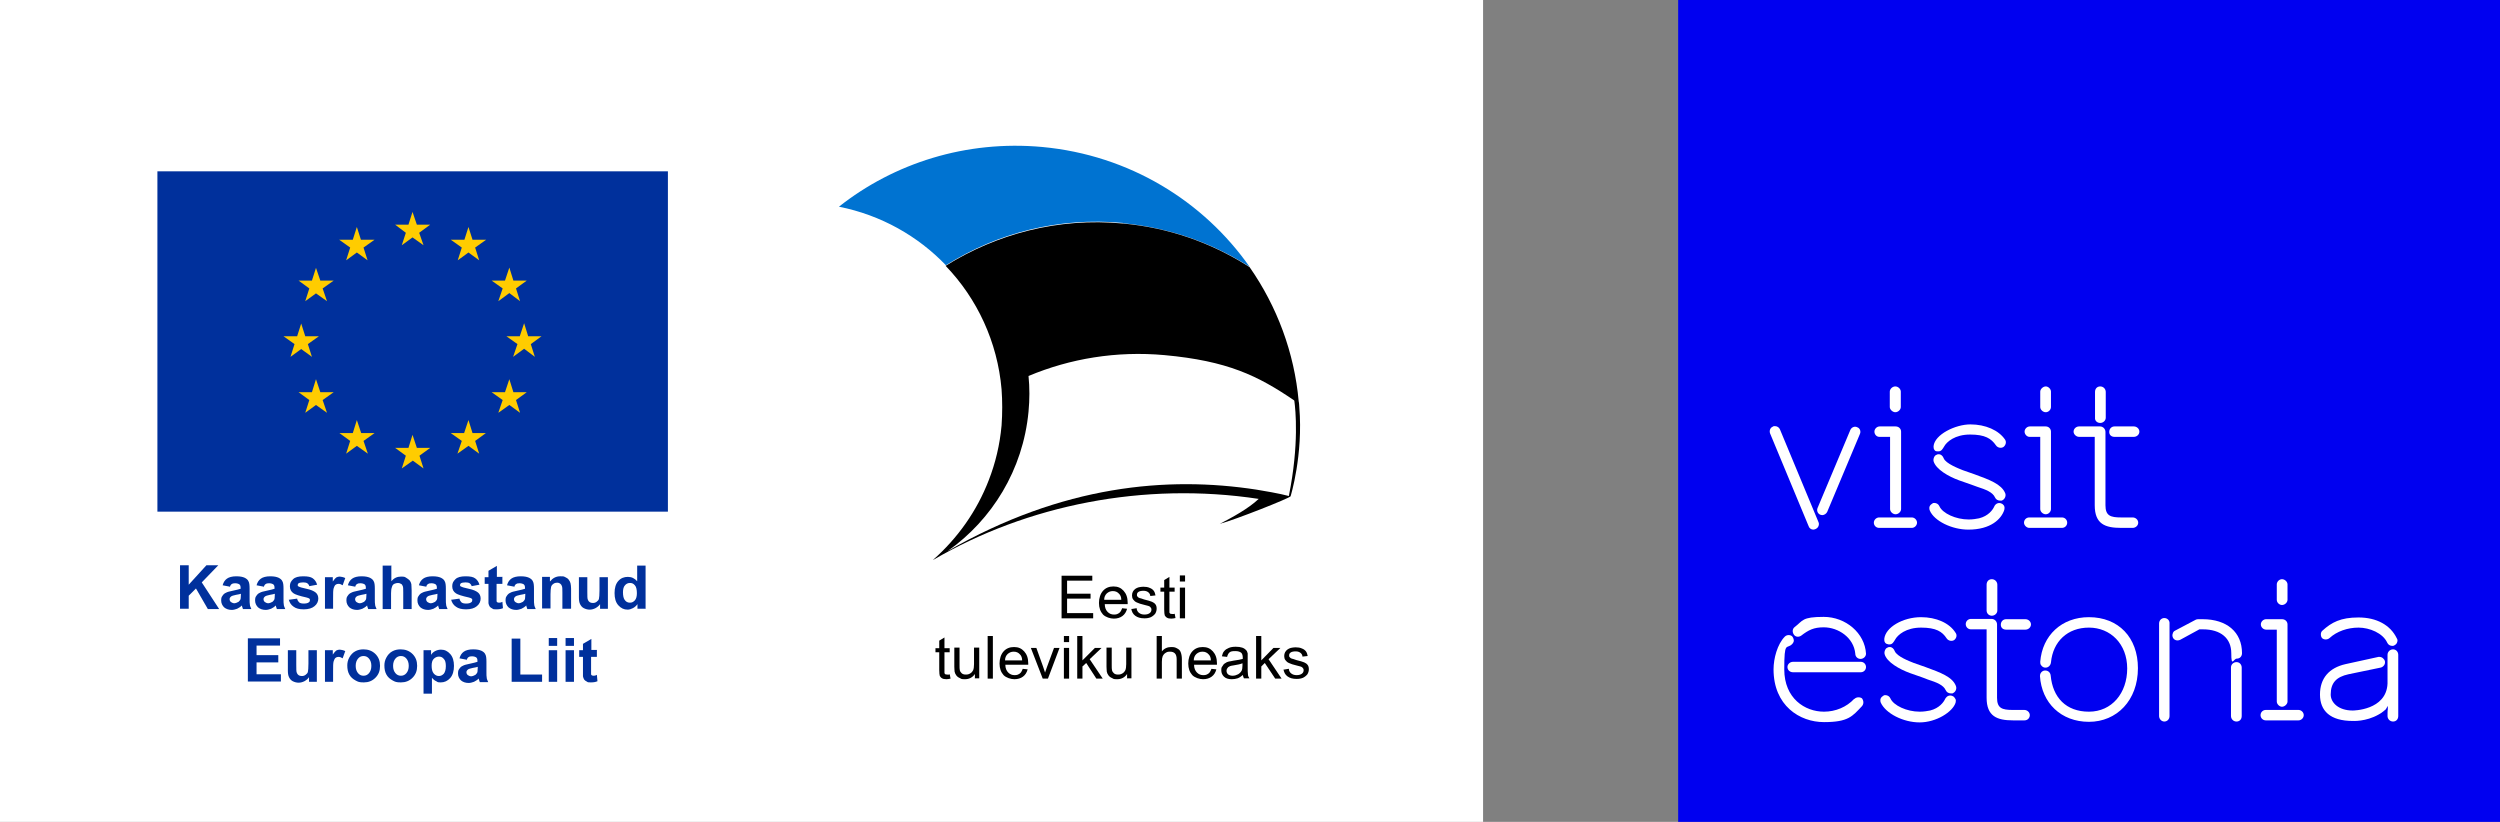 <?xml version="1.0" encoding="UTF-8"?>
<svg id="Layer_1" xmlns="http://www.w3.org/2000/svg" version="1.1" viewBox="0 0 862.4 283.5">
  <rect x="0" y="0" width="862.4" height="283.5" fill="#808080" stroke="none"/>
  <!-- Generator: Adobe Illustrator 29.4.0, SVG Export Plug-In . SVG Version: 2.1.0 Build 152)  -->
  <defs>
    <style>
      .st0 {
        fill: #fc0;
      }

      .st1, .st2, .st3 {
        fill-rule: evenodd;
      }

      .st1, .st4 {
        fill: #fff;
      }

      .st5 {
        fill: #004da5;
      }

      .st6 {
        fill: #0000f0;
      }

      .st3 {
        fill: #0073d1;
      }

      .st7 {
        fill: #00309c;
      }
    </style>
  </defs>
  <rect class="st4" width="511.6" height="283.5"/>
  <g>
    <g>
      <path class="st3" d="M387.3,77c15.8,1.5,30.3,6.6,42.9,14.5,0,0,.3.2.9.6-15.9-22.7-41.5-38.6-71.6-41.4-26.3-2.4-51.1,5.6-70.1,20.6,14.5,2.9,27.2,10.1,36.9,20.2,17.6-11.1,38.8-16.7,61.1-14.6Z"/>
      <path class="st1" d="M448.1,139.2s0,0,0,0c0,0,0,0,0,.1h0Z"/>
      <path class="st2" d="M448.2,140.4c0-.3-.1-1.7-.2-1.9-1.5-16.9-7.5-32.8-16.9-46.3-.5-.3-.9-.6-.9-.6-12.6-7.9-27.1-13.1-42.9-14.5-22.3-2.1-43.5,3.6-61.1,14.6,10.9,11.3,17.9,26.3,19.3,42.6.3,4.1.3,8.2,0,12.5-.6,6.6-2.1,12.9-4.4,18.8-4.1,10.7-10.8,20.1-19.2,27.5h.1c32.4-18.9,72.6-27,112.2-21-3.6,3.4-9,6.3-13.4,8.6,5.3-1.4,24.2-8.9,24.4-9.5,0,0,0,0,0,0h0s4.4-14.2,3-30.8Z"/>
      <path class="st1" d="M446.4,138.1c-12.5-8.5-22.9-13.6-44.7-15.6-16.6-1.5-32.6,1.2-46.9,7.2.4,4,.4,8.1,0,12.3-1.9,20.1-12.6,37.3-27.9,48.1,39.7-22.8,75.9-25.9,106.5-21.2,2,.3,8.3,1.4,11.2,2.2,3.6-17.9,2.3-29.8,1.9-32.8Z"/>
    </g>
    <g>
      <polygon points="366.2 213.3 366.2 198.6 376.8 198.6 376.8 200.3 368.1 200.3 368.1 204.8 376.2 204.8 376.2 206.5 368.1 206.5 368.1 211.5 377.1 211.5 377.1 213.3 366.2 213.3"/>
      <path d="M386.9,209.8l1.9.2c-.3,1.1-.8,1.9-1.6,2.5-.8.6-1.8.9-3,.9s-2.8-.5-3.7-1.4c-.9-1-1.4-2.3-1.4-4s.5-3.2,1.4-4.2c.9-1,2.1-1.5,3.6-1.5s2.6.5,3.5,1.5c.9,1,1.4,2.3,1.4,4.1s0,.3,0,.5h-7.9c0,1.2.4,2.1,1,2.7.6.6,1.3.9,2.2.9s1.2-.2,1.7-.5c.5-.3.8-.9,1.1-1.7h0ZM380.9,206.9h5.9c0-.9-.3-1.6-.7-2-.6-.7-1.3-1-2.2-1s-1.5.3-2.1.8c-.6.6-.9,1.3-.9,2.2Z"/>
      <path d="M390.3,210.1l1.8-.3c0,.7.4,1.3.8,1.6.5.4,1.1.6,1.9.6s1.4-.2,1.8-.5c.4-.3.6-.7.6-1.2s-.2-.7-.5-1c-.2-.2-.9-.4-1.8-.6-1.3-.3-2.2-.6-2.8-.9-.5-.2-.9-.6-1.2-1-.3-.4-.4-.9-.4-1.4s.1-.9.3-1.3c.2-.4.5-.7.9-1,.3-.2.7-.4,1.1-.5.5-.1,1-.2,1.6-.2.8,0,1.6.1,2.2.4.6.2,1.1.6,1.4,1,.3.4.5,1,.6,1.6l-1.8.2c0-.5-.3-1-.7-1.3-.4-.3-.9-.5-1.6-.5s-1.4.1-1.8.4c-.4.3-.5.6-.5,1s0,.4.2.6c.1.2.4.4.7.5.2,0,.7.2,1.6.5,1.3.3,2.2.6,2.7.8.5.2.9.5,1.2.9.3.4.4.9.4,1.5s-.2,1.2-.5,1.7c-.4.5-.9.9-1.5,1.2-.7.3-1.4.4-2.2.4-1.4,0-2.4-.3-3.2-.9s-1.2-1.4-1.4-2.6Z"/>
      <path d="M405.2,211.6l.3,1.6c-.5.1-1,.2-1.4.2-.7,0-1.2-.1-1.5-.3-.4-.2-.6-.5-.8-.8-.1-.3-.2-1-.2-2.1v-6.1h-1.3v-1.4h1.3v-2.6l1.8-1.1v3.7h1.8v1.4h-1.8v6.2c0,.5,0,.8,0,1,0,.1.2.3.3.4.1,0,.3.1.6.1s.5,0,.8,0Z"/>
      <path d="M407,200.6v-2.1h1.8v2.1h-1.8ZM407,213.3v-10.6h1.8v10.6h-1.8Z"/>
      <path d="M327.6,232.5l.3,1.6c-.5.1-1,.2-1.4.2-.7,0-1.2-.1-1.5-.3-.4-.2-.6-.5-.8-.8-.1-.3-.2-1-.2-2.1v-6.1h-1.3v-1.4h1.3v-2.6l1.8-1.1v3.7h1.8v1.4h-1.8v6.2c0,.5,0,.8,0,1,0,.1.2.3.3.4.1,0,.3.1.6.1s.5,0,.8,0Z"/>
      <path d="M336.3,234.1v-1.6c-.8,1.2-2,1.8-3.4,1.8s-1.2-.1-1.8-.4c-.5-.2-.9-.5-1.2-.9-.3-.4-.5-.8-.6-1.3,0-.4-.1-.9-.1-1.7v-6.6h1.8v5.9c0,.9,0,1.6.1,1.9.1.5.4.8.7,1.1.4.3.8.4,1.4.4s1-.1,1.5-.4c.5-.3.8-.7,1-1.1.2-.5.3-1.2.3-2.1v-5.7h1.8v10.6h-1.6Z"/>
      <rect x="340.7" y="219.4" width="1.8" height="14.7"/>
      <path d="M352.6,230.7l1.9.2c-.3,1.1-.8,1.9-1.6,2.5-.8.6-1.8.9-3,.9s-2.8-.5-3.7-1.4c-.9-1-1.4-2.3-1.4-4s.5-3.2,1.4-4.2c.9-1,2.1-1.5,3.6-1.5s2.6.5,3.5,1.5c.9,1,1.4,2.3,1.4,4.1s0,.3,0,.5h-7.9c0,1.2.4,2.1,1,2.7.6.6,1.3.9,2.2.9s1.2-.2,1.7-.5c.5-.3.8-.9,1.1-1.7h0ZM346.7,227.8h5.9c0-.9-.3-1.6-.7-2-.6-.7-1.3-1-2.2-1s-1.5.3-2.1.8c-.6.6-.9,1.3-.9,2.2Z"/>
      <path d="M359.7,234.1l-4.1-10.6h1.9l2.3,6.4c.2.7.5,1.4.7,2.1.2-.6.4-1.2.7-2l2.4-6.5h1.9l-4,10.6h-1.7Z"/>
      <path d="M367,221.5v-2.1h1.8v2.1h-1.8ZM367,234.1v-10.6h1.8v10.6h-1.8Z"/>
      <polygon points="371.6 234.1 371.6 219.4 373.4 219.4 373.4 227.8 377.7 223.5 380 223.5 375.9 227.4 380.4 234.1 378.2 234.1 374.7 228.7 373.4 229.9 373.4 234.1 371.6 234.1"/>
      <path d="M388.8,234.1v-1.6c-.8,1.2-2,1.8-3.4,1.8s-1.2-.1-1.8-.4c-.5-.2-.9-.5-1.2-.9-.3-.4-.5-.8-.6-1.3,0-.4-.1-.9-.1-1.7v-6.6h1.8v5.9c0,.9,0,1.6.1,1.9.1.5.4.8.7,1.1.4.3.8.4,1.4.4s1-.1,1.5-.4c.5-.3.8-.7,1-1.1.2-.5.3-1.2.3-2.1v-5.7h1.8v10.6h-1.6Z"/>
      <path d="M399,234.1v-14.7h1.8v5.3c.8-1,1.9-1.5,3.2-1.5s1.5.2,2.1.5c.6.3,1,.7,1.2,1.3.2.5.4,1.3.4,2.4v6.7h-1.8v-6.7c0-.9-.2-1.6-.6-2-.4-.4-.9-.6-1.7-.6s-1,.1-1.5.4c-.5.3-.8.7-1,1.1-.2.5-.3,1.1-.3,2v5.8h-1.8Z"/>
      <path d="M417.7,230.7l1.9.2c-.3,1.1-.8,1.9-1.6,2.5-.8.6-1.8.9-3,.9s-2.8-.5-3.7-1.4c-.9-1-1.4-2.3-1.4-4s.5-3.2,1.4-4.2c.9-1,2.1-1.5,3.6-1.5s2.6.5,3.5,1.5c.9,1,1.4,2.3,1.4,4.1s0,.3,0,.5h-7.9c0,1.2.4,2.1,1,2.7.6.6,1.3.9,2.2.9s1.2-.2,1.7-.5c.5-.3.8-.9,1.1-1.7h0ZM411.8,227.8h5.9c0-.9-.3-1.6-.7-2-.6-.7-1.3-1-2.2-1s-1.5.3-2.1.8c-.6.6-.9,1.3-.9,2.2Z"/>
      <path d="M428.8,232.8c-.7.6-1.3,1-1.9,1.2-.6.2-1.3.3-2,.3-1.2,0-2.1-.3-2.7-.9-.6-.6-.9-1.3-.9-2.2s.1-1,.4-1.4c.2-.4.5-.8.9-1,.4-.3.8-.5,1.3-.6.4,0,.9-.2,1.6-.3,1.5-.2,2.5-.4,3.2-.6,0-.2,0-.4,0-.5,0-.7-.2-1.3-.5-1.6-.5-.4-1.1-.6-2.1-.6s-1.5.1-1.9.4c-.4.3-.7.8-.9,1.6l-1.8-.2c.2-.8.4-1.4.8-1.8.4-.5.9-.8,1.6-1.1.7-.3,1.5-.4,2.4-.4s1.6.1,2.2.3c.6.2,1,.5,1.3.8.3.3.5.7.6,1.2,0,.3,0,.9,0,1.7v2.4c0,1.7,0,2.7.1,3.2,0,.4.2.9.5,1.3h-1.9c-.2-.4-.3-.8-.4-1.3h0ZM428.6,228.8c-.7.3-1.6.5-2.9.7-.7.1-1.3.2-1.6.4-.3.1-.5.3-.7.6-.2.3-.3.5-.3.9,0,.5.2.9.5,1.2.4.3.9.5,1.6.5s1.3-.2,1.9-.5c.5-.3.9-.7,1.2-1.2.2-.4.3-1,.3-1.8v-.7Z"/>
      <polygon points="433.3 234.1 433.3 219.4 435.1 219.4 435.1 227.8 439.3 223.5 441.7 223.5 437.6 227.4 442.1 234.1 439.9 234.1 436.3 228.7 435.1 229.9 435.1 234.1 433.3 234.1"/>
      <path d="M442.8,231l1.8-.3c0,.7.4,1.3.8,1.6.5.4,1.1.6,1.9.6s1.4-.2,1.8-.5c.4-.3.6-.7.6-1.2s-.2-.7-.5-1c-.2-.2-.9-.4-1.8-.6-1.3-.3-2.2-.6-2.8-.9-.5-.2-.9-.6-1.2-1-.3-.4-.4-.9-.4-1.4s.1-.9.3-1.3c.2-.4.5-.7.9-1,.3-.2.7-.4,1.1-.5.5-.1,1-.2,1.6-.2.8,0,1.6.1,2.2.4.6.2,1.1.6,1.4,1,.3.4.5,1,.6,1.6l-1.8.2c0-.5-.3-1-.7-1.3-.4-.3-.9-.5-1.6-.5s-1.4.1-1.8.4c-.4.3-.5.6-.5,1s0,.4.2.6c.1.2.4.4.7.5.2,0,.7.2,1.6.5,1.3.3,2.2.6,2.7.8.5.2.9.5,1.2.9.3.4.4.9.4,1.5s-.2,1.2-.5,1.7c-.4.5-.9.9-1.5,1.2-.7.3-1.4.4-2.2.4-1.4,0-2.4-.3-3.2-.9s-1.2-1.4-1.4-2.6Z"/>
    </g>
  </g>
  <g>
    <g>
      <g>
        <rect class="st4" x="50.8" y="55.7" width="183.2" height="124.4"/>
        <path class="st4" d="M142.4,119"/>
      </g>
      <g>
        <rect class="st7" x="54.3" y="59.1" width="176.1" height="117.4"/>
        <path class="st5" d="M142.4,117.8"/>
      </g>
      <g>
        <polygon class="st0" points="138.6 84.6 142.3 81.9 146.1 84.6 144.6 80.3 148.4 77.5 143.8 77.5 142.3 73.1 140.9 77.5 136.3 77.5 140 80.3 138.6 84.6"/>
        <polygon class="st0" points="119.4 89.8 123.1 87.1 126.8 89.8 125.4 85.4 129.2 82.7 124.5 82.7 123.1 78.3 121.7 82.7 117 82.7 120.8 85.4 119.4 89.8"/>
        <polygon class="st0" points="109 92.4 107.6 96.8 103 96.8 106.7 99.5 105.3 103.9 109 101.2 112.8 103.9 111.3 99.5 115.1 96.8 110.5 96.8 109 92.4"/>
        <polygon class="st0" points="103.9 120.4 107.6 123.1 106.2 118.7 110 116 105.3 116 103.9 111.6 102.5 116 97.8 116 101.6 118.7 100.2 123.1 103.9 120.4"/>
        <polygon class="st0" points="110.5 135.3 109 130.8 107.6 135.3 103 135.3 106.7 138 105.3 142.4 109 139.7 112.8 142.4 111.3 138 115.1 135.3 110.5 135.3"/>
        <polygon class="st0" points="124.6 149.4 123.1 144.9 121.7 149.4 117.1 149.4 120.8 152.1 119.4 156.5 123.1 153.8 126.9 156.5 125.4 152.1 129.2 149.4 124.6 149.4"/>
        <polygon class="st0" points="143.8 154.5 142.3 150 140.9 154.5 136.3 154.5 140 157.2 138.6 161.6 142.4 158.9 146.1 161.6 144.7 157.2 148.4 154.5 143.8 154.5"/>
        <polygon class="st0" points="163 149.4 161.6 144.9 160.1 149.4 155.5 149.4 159.3 152.1 157.8 156.5 161.6 153.8 165.3 156.5 163.9 152.1 167.6 149.4 163 149.4"/>
        <polygon class="st0" points="177.1 135.3 175.7 130.8 174.2 135.3 169.6 135.3 173.4 138 171.9 142.4 175.7 139.7 179.4 142.4 178 138 181.7 135.3 177.1 135.3"/>
        <polygon class="st0" points="186.8 116 182.2 116 180.8 111.5 179.3 116 174.7 116 178.5 118.7 177 123.1 180.8 120.3 184.5 123.1 183.1 118.7 186.8 116"/>
        <polygon class="st0" points="171.9 103.9 175.7 101.1 179.4 103.9 178 99.5 181.7 96.8 177.1 96.8 175.7 92.3 174.2 96.8 169.6 96.8 173.4 99.5 171.9 103.9"/>
        <polygon class="st0" points="161.6 78.3 160.2 82.7 155.5 82.7 159.3 85.4 157.9 89.8 161.6 87.1 165.3 89.8 163.9 85.4 167.7 82.7 163 82.7 161.6 78.3"/>
      </g>
    </g>
    <g>
      <path class="st7" d="M62.1,210v-15h3v6.7l6.1-6.7h4.1l-5.7,5.9,6,9.2h-3.9l-4.1-7.1-2.5,2.5v4.5h-3Z"/>
      <path class="st7" d="M79.4,202.4l-2.6-.5c.3-1.1.8-1.8,1.5-2.3s1.8-.8,3.2-.8,2.2.2,2.9.5c.6.3,1.1.7,1.3,1.2.3.5.4,1.3.4,2.6v3.4c0,1,0,1.7.1,2.1,0,.5.3.9.5,1.5h-2.9c0-.2-.2-.5-.3-.9,0-.2,0-.3-.1-.3-.5.5-1,.8-1.6,1.1-.6.2-1.2.4-1.8.4-1.1,0-2-.3-2.7-.9-.6-.6-1-1.4-1-2.3s.1-1.2.4-1.6c.3-.5.7-.9,1.2-1.1.5-.3,1.3-.5,2.3-.7,1.3-.3,2.3-.5,2.8-.7v-.3c0-.6-.1-.9-.4-1.2-.3-.2-.8-.4-1.5-.4s-.9.1-1.2.3c-.3.2-.5.6-.7,1.1ZM83.2,204.8c-.4.1-1,.3-1.8.4-.8.2-1.3.3-1.6.5-.4.3-.6.6-.6,1s.2.8.5,1,.7.4,1.1.4,1-.2,1.5-.5c.3-.3.6-.6.7-1,0-.2.1-.7.1-1.4v-.6Z"/>
      <path class="st7" d="M91.1,202.4l-2.6-.5c.3-1.1.8-1.8,1.5-2.3s1.8-.8,3.2-.8,2.2.2,2.9.5c.6.3,1.1.7,1.3,1.2.3.5.4,1.3.4,2.6v3.4c0,1,0,1.7.1,2.1,0,.5.3.9.5,1.5h-2.9c0-.2-.2-.5-.3-.9,0-.2,0-.3-.1-.3-.5.5-1,.8-1.6,1.1-.6.2-1.2.4-1.8.4-1.1,0-2-.3-2.7-.9-.6-.6-1-1.4-1-2.3s.1-1.2.4-1.6c.3-.5.7-.9,1.2-1.1.5-.3,1.3-.5,2.3-.7,1.3-.3,2.3-.5,2.8-.7v-.3c0-.6-.1-.9-.4-1.2-.3-.2-.8-.4-1.5-.4s-.9.1-1.2.3c-.3.2-.5.6-.7,1.1ZM94.9,204.8c-.4.1-1,.3-1.8.4-.8.2-1.3.3-1.6.5-.4.3-.6.6-.6,1s.2.8.5,1,.7.4,1.1.4,1-.2,1.5-.5c.3-.3.6-.6.7-1,0-.2.1-.7.1-1.4v-.6Z"/>
      <path class="st7" d="M99.6,206.9l2.9-.4c.1.6.4,1,.7,1.3.4.3.9.4,1.6.4s1.3-.1,1.7-.4c.3-.2.4-.4.4-.8s0-.4-.2-.5c-.1-.1-.5-.3-1-.4-2.3-.5-3.8-1-4.4-1.4-.9-.6-1.3-1.4-1.3-2.5s.4-1.7,1.1-2.4,1.9-1,3.5-1,2.6.2,3.3.7c.7.5,1.2,1.2,1.5,2.2l-2.7.5c-.1-.4-.3-.7-.7-1-.3-.2-.8-.3-1.4-.3s-1.3.1-1.6.3c-.2.2-.3.3-.3.6s0,.4.3.5c.3.2,1.2.5,2.7.8,1.5.3,2.6.8,3.2,1.3.6.5.9,1.2.9,2.1s-.4,1.9-1.3,2.6c-.8.7-2.1,1.1-3.7,1.1s-2.7-.3-3.5-.9c-.9-.6-1.4-1.4-1.7-2.5Z"/>
      <path class="st7" d="M115,210h-2.9v-10.9h2.7v1.5c.5-.7.9-1.2,1.2-1.4.4-.2.8-.3,1.2-.3s1.3.2,1.9.5l-.9,2.5c-.5-.3-.9-.5-1.4-.5s-.7.1-1,.3c-.3.2-.5.6-.7,1.2-.2.6-.2,1.8-.2,3.7v3.4Z"/>
      <path class="st7" d="M122.6,202.4l-2.6-.5c.3-1.1.8-1.8,1.5-2.3s1.8-.8,3.2-.8,2.2.2,2.9.5c.6.3,1.1.7,1.3,1.2.3.5.4,1.3.4,2.6v3.4c0,1,0,1.7.1,2.1,0,.5.3.9.5,1.5h-2.9c0-.2-.2-.5-.3-.9,0-.2,0-.3-.1-.3-.5.5-1,.8-1.6,1.1-.6.2-1.2.4-1.8.4-1.1,0-2-.3-2.7-.9-.6-.6-1-1.4-1-2.3s.1-1.2.4-1.6c.3-.5.7-.9,1.2-1.1.5-.3,1.3-.5,2.3-.7,1.3-.3,2.3-.5,2.8-.7v-.3c0-.6-.1-.9-.4-1.2-.3-.2-.8-.4-1.5-.4s-.9.1-1.2.3c-.3.2-.5.6-.7,1.1ZM126.5,204.8c-.4.1-1,.3-1.8.4-.8.2-1.3.3-1.6.5-.4.3-.6.6-.6,1s.2.8.5,1,.7.4,1.1.4,1-.2,1.5-.5c.3-.3.6-.6.7-1,0-.2.1-.7.1-1.4v-.6Z"/>
      <path class="st7" d="M135,195v5.5c.9-1.1,2-1.6,3.3-1.6s1.3.1,1.8.4.9.6,1.2.9c.3.4.5.8.6,1.3,0,.5.1,1.2.1,2.2v6.4h-2.9v-5.8c0-1.1,0-1.9-.2-2.2-.1-.3-.3-.6-.6-.7-.3-.2-.6-.3-1-.3s-.9.1-1.3.3-.7.6-.8,1.1c-.2.5-.3,1.2-.3,2.1v5.5h-2.9v-15h2.9Z"/>
      <path class="st7" d="M147.1,202.4l-2.6-.5c.3-1.1.8-1.8,1.5-2.3s1.8-.8,3.2-.8,2.2.2,2.9.5c.6.3,1.1.7,1.3,1.2.3.5.4,1.3.4,2.6v3.4c0,1,0,1.7.1,2.1,0,.5.3.9.5,1.5h-2.9c0-.2-.2-.5-.3-.9,0-.2,0-.3-.1-.3-.5.5-1,.8-1.6,1.1-.6.2-1.2.4-1.8.4-1.1,0-2-.3-2.7-.9-.6-.6-1-1.4-1-2.3s.1-1.2.4-1.6c.3-.5.7-.9,1.2-1.1.5-.3,1.3-.5,2.3-.7,1.3-.3,2.3-.5,2.8-.7v-.3c0-.6-.1-.9-.4-1.2-.3-.2-.8-.4-1.5-.4s-.9.1-1.2.3c-.3.2-.5.6-.7,1.1ZM151,204.8c-.4.1-1,.3-1.8.4-.8.2-1.3.3-1.6.5-.4.3-.6.6-.6,1s.2.8.5,1,.7.4,1.1.4,1-.2,1.5-.5c.3-.3.6-.6.7-1,0-.2.1-.7.1-1.4v-.6Z"/>
      <path class="st7" d="M155.6,206.9l2.9-.4c.1.6.4,1,.7,1.3.4.3.9.4,1.6.4s1.3-.1,1.7-.4c.3-.2.4-.4.4-.8s0-.4-.2-.5c-.1-.1-.5-.3-1-.4-2.3-.5-3.8-1-4.4-1.4-.9-.6-1.3-1.4-1.3-2.5s.4-1.7,1.1-2.4,1.9-1,3.5-1,2.6.2,3.3.7c.7.5,1.2,1.2,1.5,2.2l-2.7.5c-.1-.4-.3-.7-.7-1-.3-.2-.8-.3-1.4-.3s-1.3.1-1.6.3c-.2.2-.3.3-.3.6s0,.4.3.5c.3.2,1.2.5,2.7.8,1.5.3,2.6.8,3.2,1.3.6.5.9,1.2.9,2.1s-.4,1.9-1.3,2.6c-.8.7-2.1,1.1-3.7,1.1s-2.7-.3-3.5-.9c-.9-.6-1.4-1.4-1.7-2.5Z"/>
      <path class="st7" d="M173.3,199.1v2.3h-2v4.4c0,.9,0,1.4,0,1.6,0,.1.1.3.3.4.1,0,.3.1.5.1s.7,0,1.2-.3l.2,2.2c-.7.3-1.4.4-2.3.4s-1,0-1.4-.3c-.4-.2-.7-.4-.9-.7-.2-.3-.3-.7-.4-1.1,0-.3,0-1,0-2v-4.7h-1.3v-2.3h1.3v-2.2l2.9-1.7v3.8h2Z"/>
      <path class="st7" d="M177.5,202.4l-2.6-.5c.3-1.1.8-1.8,1.5-2.3s1.8-.8,3.2-.8,2.2.2,2.9.5c.6.3,1.1.7,1.3,1.2.3.5.4,1.3.4,2.6v3.4c0,1,0,1.7.1,2.1,0,.5.3.9.5,1.5h-2.9c0-.2-.2-.5-.3-.9,0-.2,0-.3-.1-.3-.5.5-1,.8-1.6,1.1-.6.2-1.2.4-1.8.4-1.1,0-2-.3-2.7-.9-.6-.6-1-1.4-1-2.3s.1-1.2.4-1.6c.3-.5.7-.9,1.2-1.1.5-.3,1.3-.5,2.3-.7,1.3-.3,2.3-.5,2.8-.7v-.3c0-.6-.1-.9-.4-1.2-.3-.2-.8-.4-1.5-.4s-.9.1-1.2.3c-.3.2-.5.6-.7,1.1ZM181.3,204.8c-.4.1-1,.3-1.8.4-.8.2-1.3.3-1.6.5-.4.3-.6.6-.6,1s.2.8.5,1,.7.4,1.1.4,1-.2,1.5-.5c.3-.3.6-.6.7-1,0-.2.1-.7.1-1.4v-.6Z"/>
      <path class="st7" d="M196.9,210h-2.9v-5.6c0-1.2,0-1.9-.2-2.3-.1-.3-.3-.6-.6-.8-.3-.2-.6-.3-1-.3s-.9.1-1.3.4c-.4.3-.7.6-.8,1.1-.1.5-.2,1.3-.2,2.5v4.9h-2.9v-10.9h2.7v1.6c1-1.2,2.1-1.8,3.6-1.8s1.2.1,1.7.3c.5.2.9.5,1.2.9.3.4.5.8.6,1.2.1.5.2,1.1.2,1.9v6.8Z"/>
      <path class="st7" d="M207,210v-1.6c-.4.6-.9,1-1.6,1.4-.6.3-1.3.5-2,.5s-1.4-.2-2-.5c-.6-.3-1-.8-1.3-1.4-.3-.6-.4-1.4-.4-2.4v-6.9h2.9v5c0,1.5,0,2.5.2,2.8.1.3.3.6.6.8.3.2.6.3,1.1.3s.9-.1,1.3-.4c.4-.3.7-.6.8-1,.1-.4.2-1.4.2-2.9v-4.6h2.9v10.9h-2.7Z"/>
      <path class="st7" d="M222.6,210h-2.7v-1.6c-.4.6-1,1.1-1.6,1.4-.6.3-1.2.5-1.8.5-1.3,0-2.3-.5-3.2-1.5-.9-1-1.3-2.4-1.3-4.2s.4-3.2,1.3-4.2c.9-1,2-1.4,3.3-1.4s2.3.5,3.2,1.5v-5.4h2.9v15ZM214.9,204.3c0,1.2.2,2,.5,2.5.5.8,1.1,1.1,1.9,1.1s1.2-.3,1.7-.8c.5-.6.7-1.4.7-2.5s-.2-2.2-.7-2.7c-.5-.6-1-.8-1.7-.8s-1.3.3-1.7.8c-.5.5-.7,1.4-.7,2.4Z"/>
      <path class="st7" d="M85.5,235.2v-15h11.1v2.5h-8.1v3.3h7.5v2.5h-7.5v4.1h8.4v2.5h-11.4Z"/>
      <path class="st7" d="M106.6,235.2v-1.6c-.4.6-.9,1-1.6,1.4-.6.3-1.3.5-2,.5s-1.4-.2-2-.5c-.6-.3-1-.8-1.3-1.4-.3-.6-.4-1.4-.4-2.4v-6.9h2.9v5c0,1.5,0,2.5.2,2.8.1.3.3.6.6.8.3.2.6.3,1.1.3s.9-.1,1.3-.4c.4-.3.7-.6.8-1,.1-.4.2-1.4.2-2.9v-4.6h2.9v10.9h-2.7Z"/>
      <path class="st7" d="M115,235.2h-2.9v-10.9h2.7v1.5c.5-.7.9-1.2,1.2-1.4.4-.2.8-.3,1.2-.3s1.3.2,1.9.5l-.9,2.5c-.5-.3-.9-.5-1.4-.5s-.7.1-1,.3c-.3.2-.5.6-.7,1.2-.2.6-.2,1.8-.2,3.7v3.4Z"/>
      <path class="st7" d="M119.8,229.6c0-1,.2-1.9.7-2.8.5-.9,1.1-1.6,2-2.1.9-.5,1.8-.7,2.9-.7,1.6,0,3,.5,4.1,1.6,1.1,1.1,1.6,2.4,1.6,4.1s-.5,3-1.6,4.1c-1.1,1.1-2.4,1.6-4,1.6s-2-.2-2.9-.7c-.9-.5-1.6-1.1-2.1-2-.5-.9-.7-1.9-.7-3.2ZM122.7,229.7c0,1.1.3,1.9.8,2.5.5.6,1.1.9,1.9.9s1.4-.3,1.9-.9c.5-.6.8-1.4.8-2.5s-.3-1.9-.8-2.5c-.5-.6-1.1-.9-1.9-.9s-1.4.3-1.9.9c-.5.6-.8,1.4-.8,2.5Z"/>
      <path class="st7" d="M132.6,229.6c0-1,.2-1.9.7-2.8.5-.9,1.1-1.6,2-2.1.9-.5,1.8-.7,2.9-.7,1.6,0,3,.5,4.1,1.6,1.1,1.1,1.6,2.4,1.6,4.1s-.5,3-1.6,4.1c-1.1,1.1-2.4,1.6-4,1.6s-2-.2-2.9-.7c-.9-.5-1.6-1.1-2.1-2-.5-.9-.7-1.9-.7-3.2ZM135.6,229.7c0,1.1.3,1.9.8,2.5.5.6,1.1.9,1.9.9s1.4-.3,1.9-.9c.5-.6.8-1.4.8-2.5s-.3-1.9-.8-2.5c-.5-.6-1.1-.9-1.9-.9s-1.4.3-1.9.9c-.5.6-.8,1.4-.8,2.5Z"/>
      <path class="st7" d="M146,224.3h2.7v1.6c.3-.5.8-1,1.4-1.3.6-.3,1.3-.5,2-.5,1.3,0,2.3.5,3.2,1.5s1.3,2.4,1.3,4.1-.4,3.2-1.3,4.2c-.9,1-2,1.5-3.2,1.5s-1.1-.1-1.6-.4c-.5-.2-1-.6-1.5-1.2v5.5h-2.9v-15ZM148.9,229.6c0,1.2.2,2.1.7,2.7.5.6,1.1.9,1.8.9s1.2-.3,1.7-.8c.4-.5.7-1.4.7-2.6s-.2-2-.7-2.5c-.5-.6-1-.8-1.7-.8s-1.3.3-1.8.8c-.5.5-.7,1.3-.7,2.4Z"/>
      <path class="st7" d="M161.1,227.6l-2.6-.5c.3-1.1.8-1.8,1.5-2.3s1.8-.8,3.2-.8,2.2.2,2.9.5c.6.3,1.1.7,1.3,1.2.3.5.4,1.3.4,2.6v3.4c0,1,0,1.7.1,2.1,0,.5.3.9.5,1.5h-2.9c0-.2-.2-.5-.3-.9,0-.2,0-.3-.1-.3-.5.5-1,.8-1.6,1.1-.6.2-1.2.4-1.8.4-1.1,0-2-.3-2.7-.9-.6-.6-1-1.4-1-2.3s.1-1.2.4-1.6c.3-.5.7-.9,1.2-1.1.5-.3,1.3-.5,2.3-.7,1.3-.3,2.3-.5,2.8-.7v-.3c0-.6-.1-.9-.4-1.2-.3-.2-.8-.4-1.5-.4s-.9.1-1.2.3c-.3.2-.5.6-.7,1.1ZM164.9,230c-.4.1-1,.3-1.8.4-.8.2-1.3.3-1.6.5-.4.3-.6.6-.6,1s.2.8.5,1,.7.4,1.1.4,1-.2,1.5-.5c.3-.3.6-.6.7-1,0-.2.1-.7.1-1.4v-.6Z"/>
      <path class="st7" d="M176.5,235.2v-14.9h3v12.4h7.5v2.5h-10.6Z"/>
      <path class="st7" d="M189.3,222.8v-2.7h2.9v2.7h-2.9ZM189.3,235.2v-10.9h2.9v10.9h-2.9Z"/>
      <path class="st7" d="M195.1,222.8v-2.7h2.9v2.7h-2.9ZM195.1,235.2v-10.9h2.9v10.9h-2.9Z"/>
      <path class="st7" d="M205.9,224.3v2.3h-2v4.4c0,.9,0,1.4,0,1.6,0,.1.1.3.3.4.1,0,.3.1.5.1s.7,0,1.2-.3l.2,2.2c-.7.3-1.4.4-2.3.4s-1,0-1.4-.3c-.4-.2-.7-.4-.9-.7-.2-.3-.3-.7-.4-1.1,0-.3,0-1,0-2v-4.7h-1.3v-2.3h1.3v-2.2l2.9-1.7v3.8h2Z"/>
    </g>
  </g>
  <g>
    <rect class="st6" x="578.9" width="283.5" height="283.5"/>
    <g>
      <path class="st4" d="M681.1,163.6l-4-1.4c-1.5-.6-5.9-2.3-6.6-4.1-.3-.8-.9-1.4-1.7-1.4s-.3,0-.5.1c-.5.1-.9.4-1.1.9-.2.4-.3.9-.2,1.4.8,2.8,5.2,5.3,8.8,6.6l4,1.4c.7.3,1.5.5,2.2.8,3.1,1,5.4,1.9,6.2,3.7.3.7,1,1.1,1.8,1.1s.5,0,.7-.1c.9-.4,1.4-1.6,1-2.5-1.3-3.1-5.4-4.6-10.6-6.5Z"/>
      <path class="st4" d="M668.4,155.7h.3c1,0,1.4-.8,1.9-1.6.9-1.7,3.8-4.2,9-4.2s7.3,1.4,8.9,3.7c.6.9,1.8,1.1,2.6.6.8-.6,1.1-1.7.6-2.5-2.2-3.3-6.8-5.3-12-5.3s-12.3,3.5-12.7,7.5c0,.5,0,.9.3,1.3.2.4.6.5,1.1.5Z"/>
      <path class="st4" d="M700,182.1h11.3c1,0,1.8-.8,1.8-1.8s-.8-1.8-1.8-1.8h-11.3c-1,0-1.8.8-1.8,1.8,0,.9.9,1.8,1.8,1.8Z"/>
      <path class="st4" d="M627.8,177.5c.3.1.5.2.8.2.7,0,1.4-.5,1.7-1.1l11.3-26.9c.4-.9,0-2-.9-2.3-.9-.5-2,0-2.4.9l-11.3,26.9c-.4.9,0,1.9.8,2.3Z"/>
      <path class="st4" d="M653.8,142.2c1,0,1.9-.9,1.9-1.8v-5.3c0-.9-.9-1.8-1.9-1.8s-1.9.9-1.9,1.8v5.3c0,.9,1,1.8,1.9,1.8Z"/>
      <path class="st4" d="M648.3,150.7h3.7v24.9c0,.9.9,1.8,1.9,1.8s1.9-.9,1.9-1.8v-26.7c0-1-.8-1.8-1.9-1.8h-5.5c-.9,0-1.8.8-1.8,1.8,0,.9.7,1.8,1.7,1.8Z"/>
      <path class="st4" d="M705.7,142.2c1,0,1.8-.9,1.8-1.8v-5.3c0-.9-.9-1.8-1.8-1.8s-1.9.9-1.9,1.8v5.3c0,.9.9,1.8,1.9,1.8Z"/>
      <path class="st4" d="M700.1,150.7h3.7v24.9c0,.9.9,1.8,1.9,1.8s1.8-.9,1.8-1.8v-26.7c0-1-.8-1.8-1.8-1.8h-5.5c-.9,0-1.8.8-1.8,1.8,0,.9.8,1.8,1.7,1.8Z"/>
      <path class="st4" d="M724.5,145.9c1,0,1.9-.8,1.9-1.8v-8.9c0-1-.8-1.9-1.9-1.9s-1.8.8-1.8,1.9v8.9c-.1,1,.7,1.8,1.8,1.8Z"/>
      <path class="st4" d="M717.2,150.7h5.4v23.6c0,6.5,3.6,7.8,9.1,7.8h4c1,0,1.9-.8,1.9-1.8s-.9-1.8-1.9-1.8h-4c-3.7,0-5.4-.6-5.4-4.2v-25.3c0-1-.8-1.9-1.9-1.9h-7.2c-1,0-1.9.8-1.9,1.8,0,.9.9,1.8,1.9,1.8Z"/>
      <path class="st4" d="M679,182.7c7.8,0,11.4-3.7,12.4-6.8,0-.3.2-.7,0-1.2,0-.2-.2-.4-.3-.5-.2-.3-.6-.5-.9-.6-1.5-.4-2.2.9-2.3,1.2h0c-.5,1.1-2,3.2-5.2,4-1,.2-2.2.4-3.6.4-4.4,0-9-2.1-10.1-4.6-.3-.7-1-1.1-1.7-1.1s-.5.1-.7.2c0,0-.2.1-.3.2-1,.7-.8,1.7-.6,2.2,1.5,3.6,7.6,6.6,13.3,6.6Z"/>
      <path class="st4" d="M736.1,147.1h-6.7c-1,0-1.8.8-1.8,1.9s.8,1.7,1.8,1.7h6.7c1,0,1.9-.8,1.9-1.8,0-1-.9-1.8-1.9-1.8Z"/>
      <path class="st4" d="M661.3,180.3c0-.9-.8-1.8-1.8-1.8h-11.3c-.9,0-1.8.8-1.8,1.8s.8,1.8,1.8,1.8h11.3c1,0,1.8-.9,1.8-1.8Z"/>
      <path class="st4" d="M625.5,182.7c.3,0,.5-.1.8-.2.4-.2.8-.5,1-1s.2-1,0-1.4l-13.3-32c-.3-.7-1-1.1-1.7-1.1s-.6.1-.8.2c-.9.4-1.2,1.4-.9,2.3l13.3,32c.2.7.9,1.2,1.6,1.2Z"/>
      <g>
        <path class="st4" d="M781.7,217.2h3.7v24.8c0,.9.9,1.8,1.8,1.8s1.9-.9,1.9-1.8v-26.6c0-1-.8-1.8-1.9-1.8h-5.5c-.9,0-1.8.8-1.8,1.8s.9,1.8,1.8,1.8Z"/>
        <path class="st4" d="M787.2,208.7c1,0,1.9-.9,1.9-1.8v-5.3c0-.9-.9-1.8-1.9-1.8s-1.8.9-1.8,1.8v5.3c0,1,.9,1.8,1.8,1.8Z"/>
        <path class="st4" d="M803.6,220.1c2.5-2.3,6.2-3.6,10-3.6s8.4,1.9,9.9,5.2c.3.7,1,1.1,1.7,1.1s.5-.1.8-.2c.4-.2.8-.6.9-1,.2-.5.2-1-.1-1.4-2.2-4.6-7-7.2-13.2-7.2s-9.3,1.7-12.4,4.5c-.4.3-.6.8-.6,1.3s.1.9.4,1.3c.6.6,1.8.7,2.6,0Z"/>
        <path class="st4" d="M621.3,219.3c2.6-2,4.4-2.9,7.8-2.9,5.1,0,10.4,3.6,10.9,9.1,0,1,.8,1.8,1.8,1.8s1.9-.8,1.9-1.8c-.4-7.1-7-12.7-14.6-12.7s-7.1,1.3-10,3.5c-.8.6-.9,1.7-.3,2.6.5.8,1.6,1,2.5.4Z"/>
        <path class="st4" d="M687.1,212.4c1,0,1.9-.8,1.9-1.8v-8.9c0-1-.8-1.9-1.9-1.9s-1.8.8-1.8,1.9v8.9c0,1,.8,1.8,1.8,1.8Z"/>
        <path class="st4" d="M720.6,212.9c-9.4,0-16.1,6.3-16.8,15.4,0,.4,0,.9.4,1.3.3.4.8.7,1.3.7h.2c.9,0,1.7-.8,1.8-1.8.7-7.2,5.7-12,13.1-12s13.2,5.6,13.2,14.1-5.3,14.9-13.2,14.9-12.5-4.9-13.2-12.5c-.1-1-.9-1.7-1.8-1.7h-.2c-.5,0-1,.3-1.3.7s-.4.8-.4,1.2c.6,9.3,7.3,15.8,16.9,15.8s16.9-7.4,16.9-18.5c0-10.6-6.7-17.6-16.9-17.6Z"/>
        <path class="st4" d="M698.3,244.9h-4c-3.7,0-5.4-.6-5.4-4.2v-25.3c0-1-.8-1.9-1.9-1.9h-7.1c-1,0-1.8.8-1.8,1.8s.8,1.8,1.8,1.8h5.4v23.6c0,6.4,3.6,7.8,9.1,7.8h4c1,0,1.8-.8,1.8-1.8s-.9-1.8-1.9-1.8Z"/>
        <path class="st4" d="M698.7,213.6h-6.7c-1,0-1.8.8-1.8,1.9s.8,1.7,1.8,1.7h6.7c1,0,1.9-.8,1.9-1.8,0-1-.9-1.8-1.9-1.8Z"/>
        <path class="st4" d="M771.5,228.4c-1,0-1.9.8-1.9,1.8v16.8c0,1,.8,1.9,1.9,1.9s1.8-.8,1.8-1.9v-16.7c0-1-.7-1.9-1.8-1.9Z"/>
        <path class="st4" d="M746.6,213.2c-1,0-1.8.8-1.8,1.9v31.9c0,1,.8,1.9,1.8,1.9s1.8-.8,1.8-1.9v-31.9c.1-1-.7-1.9-1.8-1.9Z"/>
        <path class="st4" d="M825.5,224c-1,0-1.9.8-1.9,1.9v9.9c-.4,9.3-12,9.3-12,9.3-5,0-7.6-2.8-7.6-5.5,0-4.1,2-6.1,6.1-7l11.1-2.3c.5-.1.9-.4,1.2-.8.3-.4.4-.9.3-1.4-.2-.8-1-1.5-1.9-1.5h-.3l-11.4,2.5c-5.7,1.3-8.8,4.9-8.8,10.5s3.5,9.1,11.3,9.1c0,0,4.5.3,8.9-2.2.6-.3,1.2-.7,1.9-1.3.2-.2.4-.3.6-.5l.7-1.2v1.2c-.1,0-.1,2.3-.1,2.3,0,1,.8,1.9,1.9,1.9s1.8-.8,1.8-1.9v-21.1c0-1.1-.8-1.9-1.8-1.9Z"/>
        <path class="st4" d="M792.9,244.9h-11.3c-1,0-1.8.8-1.8,1.8s.8,1.8,1.8,1.8h11.3c.9,0,1.8-.8,1.8-1.8s-.9-1.8-1.8-1.8Z"/>
        <path class="st4" d="M759.8,213.6h-1.6c-.3,0-.6.1-.8.2l-7,3.7c-.5.2-.8.6-.9,1.1-.2.5-.1,1,.1,1.4.4.8,1.4,1.2,2.5.7l6.6-3.6h1.2c6.2,0,9.8,3.1,9.8,8.2s.8,1.9,1.9,1.9,1.8-.8,1.8-1.9c0-7.2-5.2-11.7-13.6-11.7Z"/>
        <path class="st4" d="M674.2,240.6c-.2-.3-.6-.5-.9-.6-1.5-.4-2.2.9-2.3,1.1h0c-.5,1.1-2,3.2-5.2,4-1,.2-2.2.4-3.6.4-4.4,0-9-2.1-10.1-4.6-.3-.7-1-1.1-1.7-1.1s-.5.1-.7.2c0,0-.2.1-.3.2-1,.7-.8,1.7-.6,2.2,1.7,3.7,7.7,6.8,13.4,6.8s11.4-3.6,12.4-6.8c0-.3.2-.7,0-1.2-.2-.2-.2-.4-.4-.6Z"/>
        <path class="st4" d="M662.7,212.9c-6.3,0-12.3,3.5-12.7,7.5,0,.5,0,.9.3,1.3.3.4.7.5,1.2.6h.3c1,0,1.4-.8,1.9-1.6.9-1.7,3.8-4.2,9-4.2s7.3,1.4,8.8,3.7c.6.9,1.8,1.1,2.6.6.8-.6,1.1-1.7.5-2.5-2.1-3.4-6.7-5.4-11.9-5.4Z"/>
        <path class="st4" d="M639.6,241.1c-2.6,2.8-6.4,4.4-10.4,4.4-6.6,0-13.7-4.6-13.7-14.6s.8-6.8,2.7-8.7c.3-.3.6-.8.6-1.2s-.2-1-.5-1.4c-.6-.7-1.9-.7-2.6,0-2.6,2.6-3.9,7.6-3.9,11.3,0,12.5,9,18.2,17.4,18.2s9.8-2,13.1-5.5c.7-.8.6-1.9,0-2.7-.7-.5-1.9-.5-2.6.2Z"/>
        <path class="st4" d="M664.2,230.1l-4-1.4c-1.5-.6-5.8-2.2-6.6-4.1-.3-.8-.9-1.4-1.7-1.4s-.3,0-.5.1c-.5.1-.9.4-1.1.9-.2.4-.3.9-.2,1.4.7,2.8,5.2,5.3,8.8,6.6l4,1.4c.7.3,1.5.5,2.1.8,3.1,1,5.4,1.9,6.2,3.7.3.7,1,1.1,1.8,1.1s.5,0,.7-.1c.9-.4,1.4-1.5,1-2.5-1.2-3.1-5.3-4.6-10.5-6.5Z"/>
        <path class="st4" d="M641.9,228.3h-23.4c-1,0-1.9.8-1.9,1.8s.8,1.8,1.9,1.8h23.4c1,0,1.8-.8,1.8-1.8s-.8-1.8-1.8-1.8Z"/>
      </g>
    </g>
  </g>
</svg>